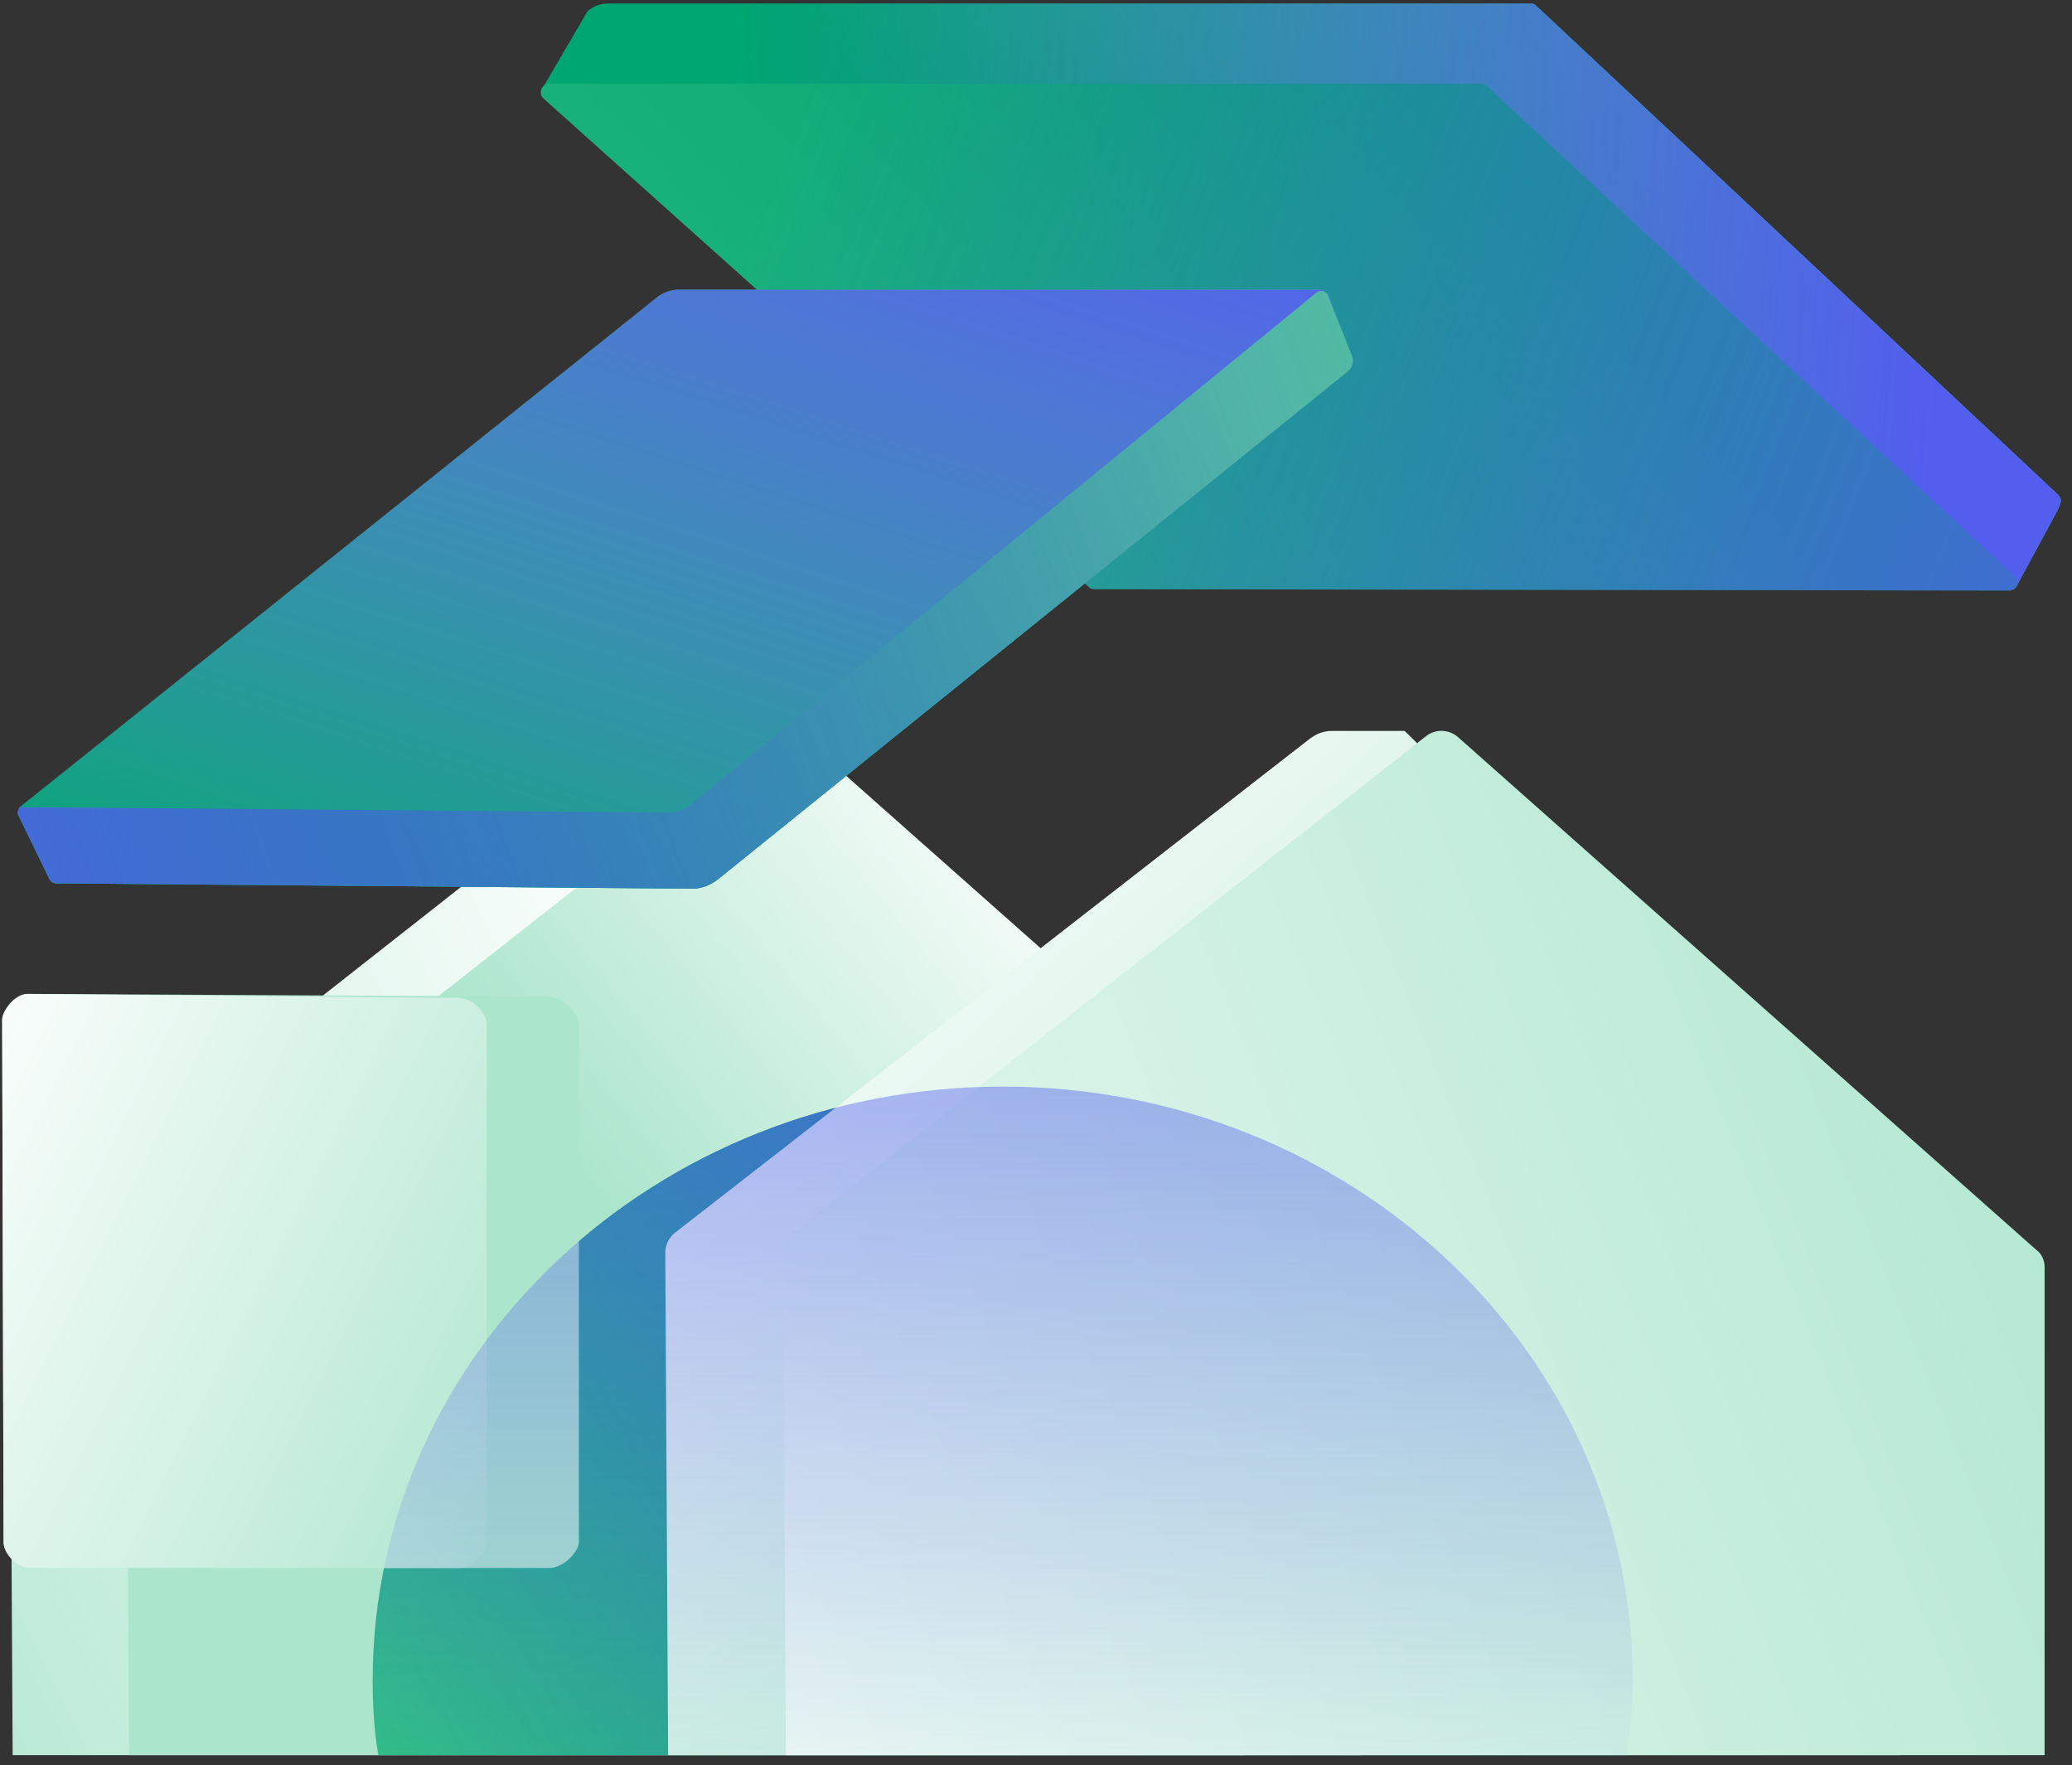 <?xml version="1.0" encoding="UTF-8"?> <svg xmlns="http://www.w3.org/2000/svg" width="155" height="132" viewBox="0 0 155 132" fill="none"><rect x="0" y="0" width="155" height="132" fill="#333333" stroke="none"/><path d="M75.352 88.862H110.596C111.02 88.862 111.339 88.962 111.657 89.262L142.548 116.862C142.655 116.962 142.655 117.262 142.548 117.362L141.168 118.462C141.098 118.528 141.027 118.562 140.956 118.562L136.179 118.462L108.048 93.762L77.263 118.662L42.974 118.362C42.868 118.362 42.656 118.262 42.656 118.162L41.807 116.462C41.7 116.362 41.807 116.162 41.913 116.062L74.29 89.362C74.609 88.962 74.927 88.862 75.352 88.862Z" fill="url(#paint0_linear_790_17533)"></path><path d="M51.265 55.162L94.47 93.462C94.895 93.762 95.107 94.262 95.107 94.762V129.262C95.107 130.362 94.152 131.262 92.984 131.262H0.947L0.735 93.762C0.735 93.262 0.947 92.762 1.372 92.362L48.823 55.062C49.566 54.462 50.628 54.562 51.265 55.162Z" fill="url(#paint1_linear_790_17533)"></path><path d="M60.076 55.162L103.281 93.462C103.706 93.762 103.918 94.262 103.918 94.762V129.262C103.918 130.362 102.963 131.262 101.795 131.262H9.652L9.439 93.762C9.439 93.262 9.652 92.762 10.076 92.362L57.528 55.062C58.271 54.462 59.333 54.562 60.076 55.162Z" fill="url(#paint2_linear_790_17533)"></path><path d="M121.72 131.262C121.933 129.462 122.145 127.562 122.145 125.662C122.145 101.162 101.02 81.262 75.012 81.262C49.004 81.262 27.879 101.162 27.879 125.662C27.879 127.562 27.985 129.462 28.303 131.262H121.72Z" fill="url(#paint3_linear_790_17533)"></path><path d="M121.72 131.262C121.933 129.462 122.145 127.562 122.145 125.662C122.145 101.162 101.02 81.262 75.012 81.262C49.004 81.262 27.879 101.162 27.879 125.662C27.879 127.562 27.985 129.462 28.303 131.262H121.72Z" fill="url(#paint4_linear_790_17533)"></path><path d="M105.075 54.662C105.5 54.962 144.034 94.162 144.034 94.662V129.162C144.034 130.162 143.185 131.262 142.123 131.262H49.98L49.768 93.662C49.768 93.162 49.98 92.662 50.405 92.262L97.963 55.262C98.493 54.862 99.024 54.662 99.661 54.662H105.075Z" fill="url(#paint5_linear_790_17533)"></path><path d="M109.109 55.162L152.315 93.462C152.739 93.762 152.951 94.262 152.951 94.762V131.262H58.791L58.579 93.662C58.579 93.162 58.791 92.662 59.216 92.262L106.668 55.062C107.411 54.462 108.472 54.562 109.109 55.162Z" fill="url(#paint6_linear_790_17533)"></path><path d="M85.766 38.062L40.544 6.662L43.94 0.862C44.365 0.462 44.896 0.262 45.533 0.262H114.534C114.746 0.262 114.852 0.362 114.959 0.462L153.918 36.962C154.342 37.362 154.13 37.662 153.918 38.162L150.839 43.862C150.733 43.862 85.872 38.162 85.766 38.062Z" fill="url(#paint7_linear_790_17533)"></path><path d="M85.766 38.062L40.544 6.662L43.94 0.862C44.365 0.462 44.896 0.262 45.533 0.262H114.534C114.746 0.262 114.852 0.362 114.959 0.462L153.918 36.962C154.342 37.362 154.13 37.762 153.918 38.162L150.839 43.862C150.733 43.862 85.872 38.162 85.766 38.062Z" fill="url(#paint8_linear_790_17533)"></path><path d="M81.519 43.962L40.649 7.362C40.225 6.962 40.543 6.262 41.074 6.262H110.818C111.031 6.262 111.137 6.362 111.243 6.462L150.733 43.162C151.157 43.562 150.839 44.162 150.308 44.162L82.05 44.062C81.838 44.062 81.626 44.062 81.519 43.962Z" fill="url(#paint9_linear_790_17533)"></path><path d="M81.519 43.962L40.649 7.362C40.225 6.962 40.543 6.262 41.074 6.262H110.818C111.031 6.262 111.137 6.362 111.243 6.462L150.733 43.162C151.157 43.562 150.839 44.162 150.308 44.162L82.05 44.062C81.944 44.062 81.626 44.062 81.519 43.962Z" fill="url(#paint10_linear_790_17533)"></path><path d="M50.84 21.662H98.716C99.035 21.662 99.247 21.862 99.353 22.062L101.158 26.762C101.264 27.062 101.158 27.462 100.946 27.662L53.706 65.762C53.176 66.162 52.539 66.462 51.795 66.462L4.238 66.062C4.026 66.062 3.813 65.962 3.707 65.762L1.372 60.962C1.265 60.762 1.372 60.562 1.478 60.362L49.248 22.162C49.672 21.862 50.203 21.662 50.84 21.662Z" fill="url(#paint11_linear_790_17533)"></path><path d="M50.84 21.662H98.716C99.035 21.662 99.247 21.862 99.353 22.062L101.158 26.762C101.264 27.062 101.158 27.462 100.946 27.662L53.706 65.762C53.176 66.162 52.539 66.462 51.795 66.462L4.238 66.062C4.026 66.062 3.813 65.962 3.707 65.762L1.372 60.962C1.265 60.762 1.372 60.562 1.478 60.362L49.248 22.162C49.672 21.862 50.203 21.662 50.84 21.662Z" fill="url(#paint12_linear_790_17533)"></path><path d="M100.839 27.762L53.706 65.762C53.176 66.162 52.539 66.462 51.795 66.462L4.238 66.062C4.026 66.062 3.813 65.962 3.707 65.762L1.372 60.962C1.265 60.762 1.372 60.562 1.478 60.362L49.885 60.762C50.628 60.762 51.265 60.562 51.795 60.062L98.504 21.862C98.823 21.662 99.247 21.762 99.353 22.162L101.158 26.662C101.264 27.062 101.158 27.462 100.839 27.762Z" fill="url(#paint13_linear_790_17533)"></path><path d="M100.839 27.762L53.706 65.762C53.176 66.162 52.539 66.462 51.795 66.462L4.238 66.062C4.026 66.062 3.813 65.962 3.707 65.762L1.372 60.962C1.265 60.762 1.372 60.562 1.478 60.362L49.885 60.762C50.628 60.762 51.265 60.562 51.795 60.062L98.504 21.862C98.823 21.662 99.247 21.762 99.353 22.162L101.158 26.662C101.264 27.062 101.158 27.462 100.839 27.762Z" fill="url(#paint14_linear_790_17533)"></path><path d="M43.303 76.532V115.362C43.303 115.962 42.242 117.262 41.074 117.262H2.497C1.223 117.262 0.268 116.062 0.268 115.362L0.162 76.232C0.162 75.632 1.223 74.232 2.391 74.332L41.074 74.532C42.348 74.632 43.303 75.932 43.303 76.532Z" fill="url(#paint15_linear_790_17533)"></path><path d="M36.403 76.532V115.362C36.403 115.962 35.448 117.262 34.386 117.262H2.285C1.117 117.262 0.268 116.062 0.268 115.362L0.162 76.232C0.162 75.632 1.117 74.232 2.179 74.332L34.28 74.632C35.554 74.632 36.403 75.932 36.403 76.532Z" fill="url(#paint16_linear_790_17533)"></path><path d="M121.72 131.262C121.933 129.462 122.145 127.562 122.145 125.662C122.145 101.162 101.02 81.262 75.012 81.262C49.004 81.262 27.879 101.162 27.879 125.662C27.879 127.562 27.985 129.462 28.303 131.262H121.72Z" fill="url(#paint17_linear_790_17533)"></path><defs><linearGradient id="paint0_linear_790_17533" x1="38.983" y1="162.842" x2="102.436" y2="100.892" gradientUnits="userSpaceOnUse"><stop stop-color="#535EEE"></stop><stop offset="0.99" stop-color="#535EEE" stop-opacity="0"></stop></linearGradient><linearGradient id="paint1_linear_790_17533" x1="66.445" y1="95.182" x2="-17.111" y2="136.335" gradientUnits="userSpaceOnUse"><stop stop-color="white"></stop><stop offset="1" stop-color="#AAE5CC"></stop></linearGradient><linearGradient id="paint2_linear_790_17533" x1="95.956" y1="81.512" x2="61.132" y2="110.208" gradientUnits="userSpaceOnUse"><stop stop-color="white"></stop><stop offset="1" stop-color="#AAE5CC"></stop></linearGradient><linearGradient id="paint3_linear_790_17533" x1="-0.815" y1="160.672" x2="88.291" y2="101.565" gradientUnits="userSpaceOnUse"><stop stop-color="#51CB95"></stop><stop offset="1" stop-color="#00A670"></stop></linearGradient><linearGradient id="paint4_linear_790_17533" x1="142.623" y1="81.242" x2="34.538" y2="142.048" gradientUnits="userSpaceOnUse"><stop stop-color="#535EEE"></stop><stop offset="0.99" stop-color="#535EEE" stop-opacity="0"></stop></linearGradient><linearGradient id="paint5_linear_790_17533" x1="50.278" y1="65.812" x2="108.877" y2="131.599" gradientUnits="userSpaceOnUse"><stop stop-color="white"></stop><stop offset="1" stop-color="#AAE5CC"></stop></linearGradient><linearGradient id="paint6_linear_790_17533" x1="15.565" y1="133.852" x2="169.525" y2="71.978" gradientUnits="userSpaceOnUse"><stop stop-color="white"></stop><stop offset="1" stop-color="#AAE5CC"></stop></linearGradient><linearGradient id="paint7_linear_790_17533" x1="153.604" y1="-11.519" x2="83.991" y2="35.773" gradientUnits="userSpaceOnUse"><stop stop-color="#51CB95"></stop><stop offset="1" stop-color="#00A670"></stop></linearGradient><linearGradient id="paint8_linear_790_17533" x1="145.255" y1="22.902" x2="52.895" y2="15.931" gradientUnits="userSpaceOnUse"><stop stop-color="#535EEE"></stop><stop offset="0.99" stop-color="#535EEE" stop-opacity="0"></stop></linearGradient><linearGradient id="paint9_linear_790_17533" x1="-10.551" y1="114.413" x2="104.241" y2="5.585" gradientUnits="userSpaceOnUse"><stop stop-color="#51CB95"></stop><stop offset="1" stop-color="#00A670"></stop></linearGradient><linearGradient id="paint10_linear_790_17533" x1="178.747" y1="54.092" x2="58.957" y2="6.706" gradientUnits="userSpaceOnUse"><stop stop-color="#535EEE"></stop><stop offset="0.99" stop-color="#535EEE" stop-opacity="0"></stop></linearGradient><linearGradient id="paint11_linear_790_17533" x1="65.606" y1="4.552" x2="40.601" y2="81.959" gradientUnits="userSpaceOnUse"><stop stop-color="#51CB95"></stop><stop offset="1" stop-color="#00A670"></stop></linearGradient><linearGradient id="paint12_linear_790_17533" x1="65.606" y1="4.552" x2="40.601" y2="81.959" gradientUnits="userSpaceOnUse"><stop stop-color="#535EEE"></stop><stop offset="0.99" stop-color="#535EEE" stop-opacity="0"></stop></linearGradient><linearGradient id="paint13_linear_790_17533" x1="113.844" y1="17.052" x2="30.275" y2="67.317" gradientUnits="userSpaceOnUse"><stop offset="0.25" stop-color="#51CB95"></stop><stop offset="1" stop-color="#00A670"></stop></linearGradient><linearGradient id="paint14_linear_790_17533" x1="-23.119" y1="76.022" x2="127.107" y2="21.244" gradientUnits="userSpaceOnUse"><stop stop-color="#535EEE"></stop><stop offset="0.99" stop-color="#535EEE" stop-opacity="0"></stop></linearGradient><linearGradient id="paint15_linear_790_17533" x1="63.314" y1="124.392" x2="48.618" y2="113.056" gradientUnits="userSpaceOnUse"><stop stop-color="white"></stop><stop offset="1" stop-color="#AAE5CC"></stop></linearGradient><linearGradient id="paint16_linear_790_17533" x1="-8.437" y1="84.102" x2="44.496" y2="110.529" gradientUnits="userSpaceOnUse"><stop stop-color="white"></stop><stop offset="1" stop-color="#AAE5CC"></stop></linearGradient><linearGradient id="paint17_linear_790_17533" x1="75.012" y1="13.992" x2="75.012" y2="135.062" gradientUnits="userSpaceOnUse"><stop stop-color="#535EEE"></stop><stop offset="0.99" stop-color="#535EEE" stop-opacity="0"></stop></linearGradient></defs></svg> 